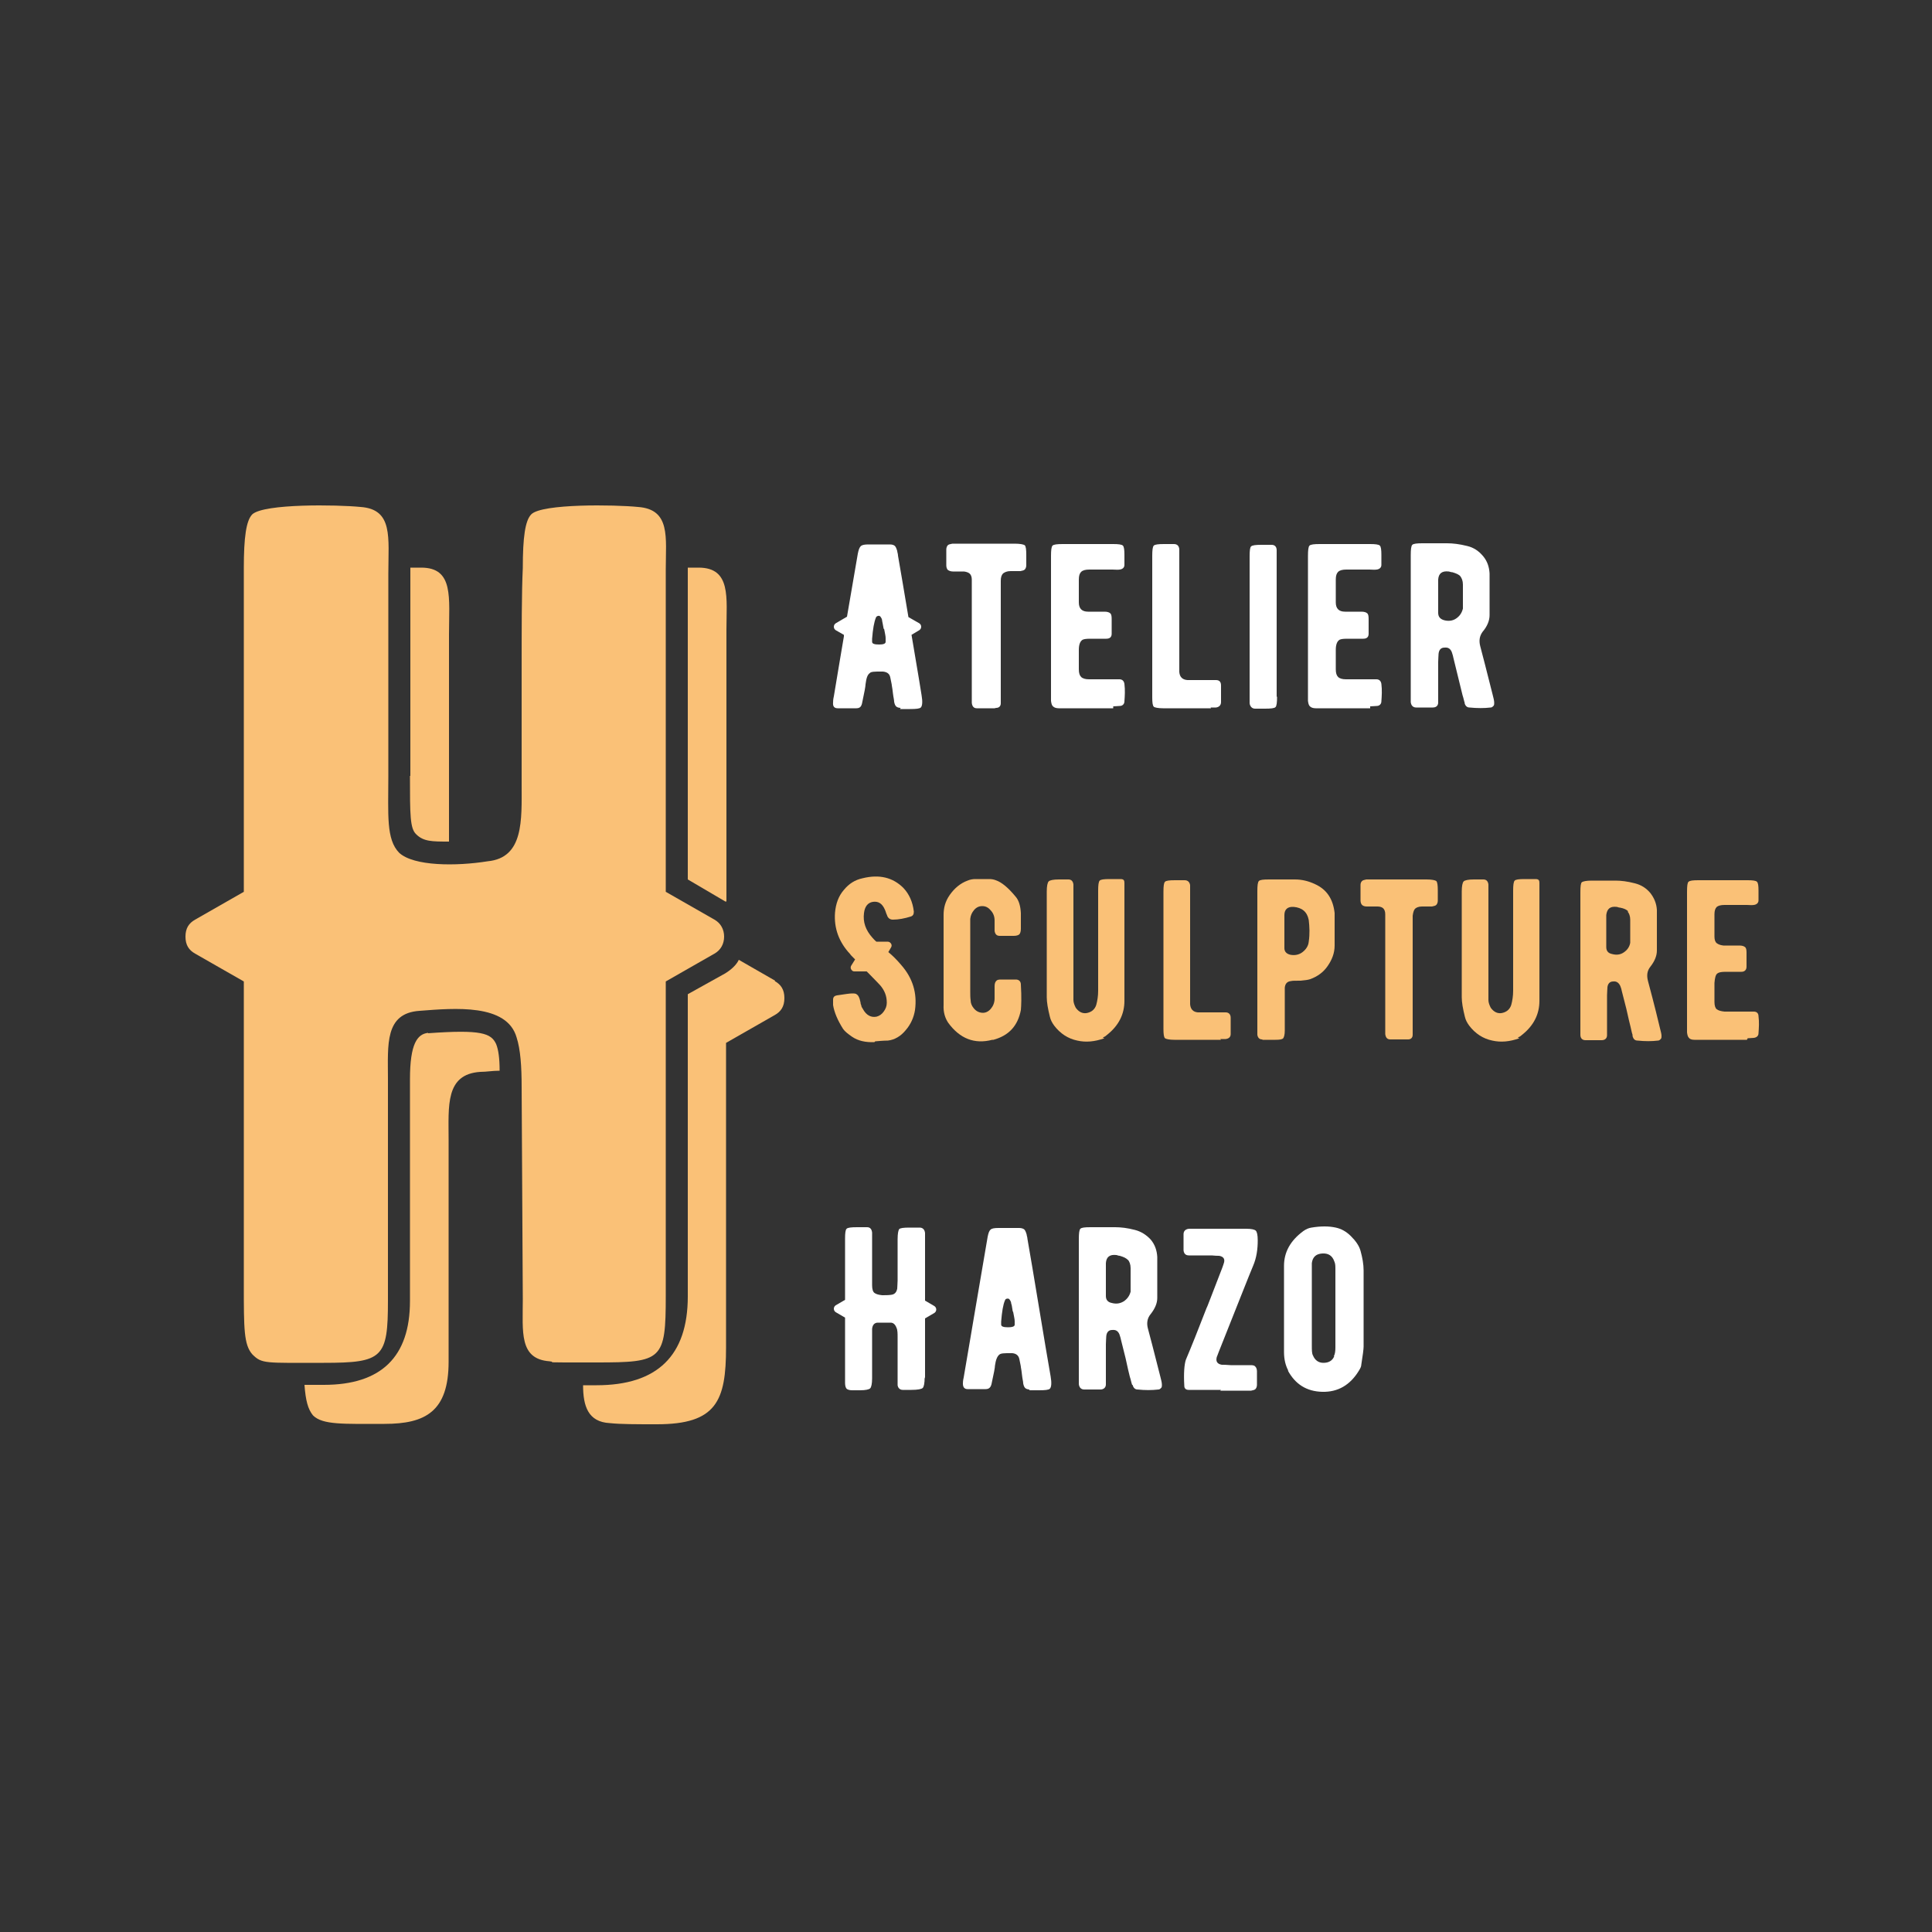 <?xml version="1.0" encoding="UTF-8"?>
<svg id="Calque_1" xmlns="http://www.w3.org/2000/svg" version="1.1" viewBox="0 0 500 500">
  <rect x="0" y="0" width="500" height="500" fill="#333333" stroke="none"/>
  <!-- Generator: Adobe Illustrator 29.6.0, SVG Export Plug-In . SVG Version: 2.1.1 Build 207)  -->
  <defs>
    <style>
      .st0 {
        fill: #fff;
      }

      .st1 {
        fill: #fac177;
      }
    </style>
  </defs>
  <path class="st1" d="M184.9,238c1.6.9,2.5,2.5,2.5,4.4s-.9,3.5-2.5,4.4l-12.6,7.2v81.3c0,16.7-.9,17.3-17.9,17.3s-9.4,0-12.2-.3c-7.9-.6-6.9-7.6-6.9-16.1l-.3-54.8c0-5.4-.3-9.8-1.3-12.9-2.5-8.8-16-7.6-25.1-6.9-9.1.6-8.2,8.8-8.2,17.6v57.4c0,14.8-1.3,16.1-16.6,16.1s-16,.3-18.5-2.2c-2.2-2.5-2.2-6.6-2.2-18v-78.5l-12.6-7.2c-1.6-.9-2.5-2.2-2.5-4.4s.9-3.5,2.5-4.4l12.6-7.2v-83.8c0-7.9.6-12.3,2.2-13.9,3.1-2.8,22-2.5,28-1.9,8.5.6,7.2,7.9,7.2,17.3v52.3c0,10.1-.6,16.4,2.8,19.9,3.8,3.5,14.8,3.5,22.9,2.2,9.4-.9,8.8-10.7,8.8-19.9v-28c0-12.3,0-21.7.3-28,0-7.9.6-12.3,2.2-13.9,2.8-2.8,21.7-2.5,27.6-1.9,8.5.6,7.2,7.9,7.2,16.1v83.5l12.6,7.2ZM110.8,267.3c-2.8.3-4.7,2.8-4.7,12v57.4q0,21.7-22.3,21.7h-5c.3,4.1.9,6.3,2.2,7.9,2.5,2.5,7.9,2.2,18.5,2.2s16.6-3.2,16.6-16.1v-57.4c0-8.8-.9-17,8.2-17.6,1.6,0,3.1-.3,5-.3,0-3.2-.3-5.4-.9-6.9-1.3-2.8-3.8-3.8-17.6-2.8ZM106.1,200.8c0,10.1,0,13.6,1.6,15.1,1.9,1.9,4.1,1.9,8.5,1.9v-53.6c0-9.5,1.3-17.3-7.2-17.3h-2.8v53.9ZM200.6,253.8l-9.4-5.4c-.6,1.3-1.9,2.5-3.5,3.5l-9.7,5.4v78.2q0,23-23.6,23h-3.5c0,5.4,1.3,9.5,6.9,9.8,2.8.3,6.9.3,12.2.3,15.4,0,17.9-6,17.9-19.9v-78.8l12.6-7.2c1.6-.9,2.5-2.2,2.5-4.4s-.9-3.5-2.5-4.4ZM178,227.6l9.7,5.7h.3v-70.3c0-8.2,1.3-16.1-7.2-16.1h-2.8v80.7Z"/>
  <g>
    <path class="st0" d="M233.1,183.2c-.6,0-1-.2-1.2-.4-.2-.2-.4-.6-.5-1.2,0-.5-.2-1.2-.3-2.1-.1-.9-.2-1.6-.3-2.1,0-.3-.2-1-.4-2.1-.2-1-.9-1.4-1.9-1.5-.3,0-.5,0-.5,0-1.6,0-2.6,0-2.9.4-.6.4-.9,1.3-1.1,2.9,0,.5-.3,2.1-.9,4.9-.2.9-.6,1.3-1.5,1.3-1.9,0-3.5,0-4.8,0-.9,0-1.3-.5-1.2-1.5,0-.2,0-.8.2-1.6,1.3-7.9,2.2-13.1,2.6-15.5,0,0,0-.1,0-.2,0,0,0-.2,0-.2l-2.1-1.2c-.3-.2-.5-.5-.5-.9s.2-.7.5-.9l2.9-1.7c1.3-7.5,2.2-12.9,2.8-16.3.2-1,.4-1.6.8-2,.4-.3,1-.4,2-.4h2.6c1.8,0,2.7,0,2.9,0,.7,0,1.1.2,1.3.4s.4.6.6,1.3c0,.3.2.7.2,1.2.7,4,1.6,9.3,2.7,15.9l2.8,1.6c.3.2.5.5.5.9s-.2.7-.5.9l-2,1.2c1.7,9.9,2.5,15,2.6,15.6.3,1.7.2,2.8-.2,3.2-.3.3-1.2.4-2.8.4-1.5,0-2.3,0-2.6,0ZM228.7,162.8c-.2-1.3-.4-2-.4-2.1,0-.3-.1-.6-.3-.9-.2-.4-.5-.5-.8-.4s-.4.2-.5.4c-.5,1.2-.8,3-1,5.5,0,.3,0,.6,0,.8,0,.5.6.7,1.8.7,1.1,0,1.7-.2,1.7-.7,0,0,0-.4,0-1,0-.5-.2-1.3-.4-2.4Z"/>
    <path class="st0" d="M257.4,183.3c-1.6,0-3.1,0-4.6,0-.8,0-1.2-.5-1.3-1.4,0-.3,0-1,0-1.9v-28.1c0-1,0-1.7,0-1.9,0-.7-.2-1.2-.5-1.5s-.8-.5-1.5-.6c-.4,0-.8,0-1.5,0s-1.2,0-1.4,0c-.6,0-1-.2-1.3-.4-.2-.2-.4-.6-.4-1.2,0-1.3,0-2.7,0-4.1,0-.5.2-.9.4-1.1.2-.2.6-.3,1.2-.4.3,0,.8,0,1.4,0h14.7c1.4,0,2.3.2,2.6.4.3.3.4,1.1.4,2.6,0,1.2,0,2.1,0,2.6s-.2.9-.4,1.1-.6.3-1.1.4c-.3,0-.8,0-1.3,0-.6,0-1.1,0-1.3,0-.9,0-1.5.3-1.9.6-.4.4-.6,1-.6,1.9,0,.3,0,1,0,2.2v27.1c0,1.1,0,1.9,0,2.4,0,.8-.5,1.2-1.2,1.2Z"/>
    <path class="st0" d="M288.1,183.3h-13.1c-.4,0-.8,0-1,0-.7,0-1.2-.2-1.5-.5-.3-.3-.4-.7-.5-1.4,0-.3,0-1,0-2.2v-35.3c0-1.5.1-2.4.4-2.7.3-.3,1.2-.4,2.6-.4,4.8,0,9.2,0,13.1,0,1.3,0,2.2.1,2.5.4.3.3.4,1.1.4,2.4,0,1.1,0,1.9,0,2.6,0,.7-.5,1.1-1.2,1.2s-1,0-1.9,0c-4.2,0-6.2,0-6,0-1,0-1.7.2-2.1.6-.4.4-.6,1-.6,2,0,2,0,4,0,5.9,0,.8.2,1.4.6,1.8s1,.6,1.8.6c.5,0,1.2,0,2.1,0,1,0,1.7,0,2.2,0,.7,0,1.2.2,1.4.4.3.2.4.7.4,1.5,0,1.3,0,2.5,0,3.8,0,.9-.5,1.3-1.4,1.3-.9,0-2.3,0-4.1,0-1.2,0-1.9.1-2.2.4-.5.4-.8,1.2-.8,2.5,0,1.5,0,3.1,0,5,0,1,.2,1.6.6,2s1.1.6,2,.6c-.1,0,1.9,0,6,0,.9,0,1.5,0,1.9,0,.8,0,1.2.5,1.3,1.2.2,1.6.1,3.1,0,4.5,0,.7-.5,1.2-1.2,1.2-.5,0-1,.1-1.7.1Z"/>
    <path class="st0" d="M313.4,183.3h-12.4c-1.3,0-2.2-.2-2.4-.4-.3-.3-.4-1.1-.4-2.4v-36.6c0-1.5.1-2.4.4-2.7.3-.3,1.2-.4,2.6-.4s2.1,0,2.6,0c.9,0,1.3.5,1.4,1.3,0,.5,0,1.2,0,2.4v27c0,1.2,0,2,0,2.4.1,1.3.8,2,2.1,2.1.2,0,1.5,0,4.1,0,2,0,3.1,0,3.3,0,.9,0,1.3.5,1.3,1.4,0,1.4,0,2.9,0,4.3,0,.8-.5,1.3-1.3,1.4-.3,0-.8,0-1.4,0Z"/>
    <path class="st0" d="M330.5,180.3c0,1.5-.1,2.4-.4,2.7-.3.3-1.2.4-2.7.4s-2,0-2.6,0c-.8,0-1.3-.6-1.4-1.4,0-.4,0-1.1,0-1.9v-36.1c0-1.5.1-2.4.4-2.6.3-.3,1.2-.4,2.7-.4s2.1,0,2.6,0c.8,0,1.3.5,1.3,1.4,0,.4,0,1.1,0,2.1v35.8Z"/>
    <path class="st0" d="M354.6,183.3h-13.1c-.4,0-.8,0-1,0-.7,0-1.2-.2-1.5-.5-.3-.3-.4-.7-.5-1.4,0-.3,0-1,0-2.2v-35.3c0-1.5.1-2.4.4-2.7.3-.3,1.2-.4,2.6-.4,4.8,0,9.2,0,13.1,0,1.3,0,2.2.1,2.5.4.3.3.4,1.1.4,2.4,0,1.1,0,1.9,0,2.6,0,.7-.5,1.1-1.2,1.2s-1,0-1.9,0c-4.2,0-6.2,0-6,0-1,0-1.7.2-2.1.6-.4.4-.6,1-.6,2,0,2,0,4,0,5.9,0,.8.2,1.4.6,1.8s1,.6,1.8.6c.5,0,1.2,0,2.1,0,1,0,1.7,0,2.2,0,.7,0,1.2.2,1.4.4.3.2.4.7.4,1.5,0,1.3,0,2.5,0,3.8,0,.9-.5,1.3-1.4,1.3-.9,0-2.3,0-4.1,0-1.2,0-1.9.1-2.2.4-.5.4-.8,1.2-.8,2.5,0,1.5,0,3.1,0,5,0,1,.2,1.6.6,2s1.1.6,2,.6c-.1,0,1.9,0,6,0,.9,0,1.5,0,1.9,0,.8,0,1.2.5,1.3,1.2.2,1.6.1,3.1,0,4.5,0,.7-.5,1.2-1.2,1.2-.5,0-1,.1-1.7.1Z"/>
    <path class="st0" d="M379.1,182c-.2-.5-.3-1.2-.6-2.1-.2-.9-.6-2.5-1.2-4.9-.5-2-.9-3.7-1.2-4.9-.1-.6-.3-1-.4-1.4-.4-.9-1-1.2-1.9-1.1-.9,0-1.4.6-1.5,1.6,0,.5-.1,1.2-.1,2.1,0,1.1,0,2.5,0,4.3v4.3c0,.9,0,1.6,0,1.9,0,.9-.6,1.3-1.4,1.3-1.4,0-2.9,0-4.3,0-.8,0-1.3-.5-1.4-1.4,0-.4,0-1.1,0-2.1v-35.9c0-1.5.1-2.4.4-2.7s1.2-.4,2.6-.4h3.2c1.3,0,2.4,0,3.2,0,1.5,0,3.2.2,5.2.7,1.7.4,3,1.3,4.1,2.6,1.1,1.3,1.6,2.8,1.7,4.5,0,1.6,0,5.2,0,10.8,0,1.4-.6,2.9-1.8,4.3-.8,1.1-1,2.3-.6,3.8.5,1.9,1.6,6.1,3.2,12.5.2.8.4,1.5.4,2.1,0,.3,0,.6-.2.8-.2.2-.4.4-.7.4-1.7.2-3.5.2-5.5,0-.7,0-1.1-.5-1.3-1.2ZM378,149.2c-.4-.5-1.1-.8-2.1-1.1-.4,0-.8-.2-1-.2-1.7-.2-2.6.5-2.7,2.1v4h0v4.6c0,1,.5,1.6,1.5,1.9,1.1.3,2.2.2,3.1-.4.9-.6,1.5-1.4,1.8-2.6,0-.4,0-.6,0-.7,0-3.2,0-5,0-5.5,0-1-.3-1.7-.7-2.2Z"/>
  </g>
  <g>
    <path class="st1" d="M226.3,269.7c-2.2.1-4.2-.3-5.8-1.4-1-.7-1.8-1.3-2.3-2-1.4-2.2-2.3-4.3-2.6-6.2,0-.4,0-.9,0-1.4,0-.7.4-1,1-1.1,2-.3,3.3-.5,3.9-.5.6,0,1,0,1.3.3.3.2.5.6.7,1.2,0,.1.1.4.2.8,0,.3.1.6.2.8,0,.3.2.6.4.9.9,1.7,2.2,2.3,3.6,2,.7-.2,1.3-.6,1.8-1.3.5-.7.8-1.4.8-2.3,0-1.8-.6-3.2-1.7-4.5-.3-.3-1.2-1.3-2.9-3s-.2-.2-.3-.3l-.3-.3h-3.2c-.4,0-.6-.2-.8-.5s-.2-.7,0-1l1-1.6c-.8-.8-1.2-1.2-1.3-1.4-2.9-3.1-4.2-6.7-3.9-10.7.2-2.3.9-4.3,2.3-5.9,1.3-1.6,2.9-2.6,4.8-3,4.4-1.1,7.9-.2,10.6,2.5,1.5,1.6,2.4,3.6,2.7,6.1,0,.7-.2,1.1-.8,1.3-1.6.5-3.2.8-4.6.8-.7,0-1.2-.3-1.5-1,0-.2-.2-.4-.3-.8-.1-.3-.2-.6-.3-.8-.7-1.6-1.7-2.2-3.1-2-1.3.2-2.1,1.2-2.3,2.9-.3,2.3.4,4.4,2.2,6.4.2.2.5.6,1,1h2.9c.4,0,.7.2.9.5s.2.7,0,1l-.7,1.2c1.1.9,2.2,2,3.3,3.3,3,3.4,4.2,7.3,3.6,11.7-.3,1.9-1.1,3.7-2.4,5.2-1.3,1.6-2.9,2.5-4.6,2.7-.1,0-1.2,0-3.3.2Z"/>
    <path class="st1" d="M256.8,269.1c-4.6,1.2-8.4-.3-11.4-4.4-.8-1.2-1.3-2.7-1.2-4.6v-12c0-6.9,0-10.7,0-11.3,0-1.8.4-3.5,1.6-5.2,1.2-1.7,2.7-3,4.6-3.7.7-.3,1.4-.4,2-.4,1.7,0,2.9,0,3.7,0,.5,0,1.1.1,1.6.3,1.5.5,3.2,1.9,5.1,4.2.9,1,1.3,2.5,1.4,4.3,0,1.9,0,3.2,0,4.1,0,.7-.2,1.2-.4,1.4-.2.2-.7.4-1.4.4-1.2,0-2.4,0-3.7,0-.8,0-1.2-.5-1.3-1.3,0,0,0-.9,0-2.7,0-1.1-.4-2-1.1-2.7-.6-.7-1.3-1-2.1-1s-1.5.3-2.1,1c-.6.7-.9,1.4-1,2.3,0,.5,0,1.1,0,1.8,0,6.8,0,12.5,0,17,0,.8,0,1.6.1,2.3,0,.7.3,1.4.7,1.9.6.8,1.3,1.2,2.2,1.3s1.7-.3,2.3-1,1-1.6,1-2.7v-1.6c0-.7,0-1.2,0-1.6,0-.7.2-1.1.4-1.3.2-.3.6-.4,1.2-.4,1.3,0,2.6,0,3.9,0,.8,0,1.3.5,1.3,1.3.2,3.3.1,5.5,0,6.6-.8,4.1-3.1,6.6-7.1,7.7Z"/>
    <path class="st1" d="M285.8,268.7c-2.5.9-4.8,1.1-7,.6-2.4-.5-4.4-1.8-6-3.9-.5-.7-.9-1.4-1.1-2.3-.5-2-.8-3.7-.8-5v-27.4c0-1.4.2-2.3.5-2.6s1.2-.5,2.6-.5c1.1,0,2,0,2.5,0,.8,0,1.2.5,1.3,1.3,0,.4,0,1.2,0,2.3v25.3c0,.9,0,1.6,0,2.3,0,.7.3,1.4.6,2,.8,1.1,1.7,1.5,2.7,1.4,1.3-.2,2.2-.9,2.6-2.1.3-1.1.5-2.3.5-3.7v-25.9c0-1.4.1-2.3.4-2.6s1.1-.4,2.6-.4c1,0,1.9,0,2.8,0s1,.4,1,1.1c0,.6,0,1.3,0,2.1v14.1c0,8.7,0,13.4,0,14.2,0,3.4-1.4,6.4-4.6,8.9-.3.3-.7.5-1,.6Z"/>
    <path class="st1" d="M316,269.1h-12.1c-1.3,0-2.1-.2-2.4-.4-.3-.3-.4-1.1-.4-2.4v-35.5c0-1.5.1-2.3.4-2.6.3-.3,1.1-.4,2.6-.4s2,0,2.5,0c.8,0,1.3.5,1.4,1.3,0,.4,0,1.2,0,2.3v26.2c0,1.2,0,1.9,0,2.3.1,1.3.8,2,2,2.1.2,0,1.5,0,4,0,1.9,0,3,0,3.2,0,.8,0,1.3.5,1.3,1.4,0,1.4,0,2.8,0,4.2,0,.8-.5,1.2-1.3,1.3-.3,0-.8,0-1.4,0Z"/>
    <path class="st1" d="M326.6,269c-.7,0-1.1-.5-1.2-1.2,0-.4,0-.9,0-1.6v-35.6c0-1.4.1-2.3.4-2.6s1.1-.4,2.6-.4h6.7c1.8,0,3.5.4,5.2,1.2,3.1,1.4,4.7,3.9,5.1,7.5v4.4h0v4c0,2-.7,3.7-1.8,5.3s-2.6,2.7-4.5,3.4c-.6.2-1.4.3-2.5.4-1.3,0-2.2,0-2.5.1-1,.1-1.5.7-1.6,1.7,0,.3,0,.9,0,1.8,0,6.4,0,9.5,0,9.3,0,1.1-.2,1.7-.4,2-.3.3-.9.4-2,.4-1.2,0-2.3,0-3.3,0ZM332.4,240.7v4.7c0,.9.6,1.5,1.6,1.7,1.1.2,2.2,0,3.1-.7.9-.7,1.5-1.6,1.6-2.7.3-2,.2-3.9,0-5.6-.4-2.1-1.7-3.2-3.9-3.4-1.5-.1-2.4.6-2.4,2.1v3.9h0Z"/>
    <path class="st1" d="M364.2,269c-1.5,0-3,0-4.4,0-.8,0-1.2-.5-1.3-1.4,0-.3,0-.9,0-1.8v-27.3c0-1,0-1.6,0-1.9,0-.7-.2-1.2-.5-1.5s-.8-.5-1.5-.5c-.3,0-.8,0-1.4,0s-1.1,0-1.4,0c-.6,0-1-.2-1.2-.4-.2-.2-.4-.6-.4-1.2,0-1.3,0-2.6,0-4,0-.5.2-.8.4-1,.2-.2.6-.3,1.1-.4.3,0,.7,0,1.4,0h14.2c1.4,0,2.2.2,2.5.4.3.3.4,1.1.4,2.5,0,1.2,0,2.1,0,2.6s-.2.9-.4,1.1-.6.3-1.1.4c-.3,0-.7,0-1.3,0-.6,0-1,0-1.3,0-.9,0-1.5.3-1.8.6-.3.3-.5,1-.6,1.8,0,.3,0,1,0,2.1v26.4c0,1.1,0,1.8,0,2.3,0,.8-.5,1.2-1.2,1.2Z"/>
    <path class="st1" d="M393.2,268.7c-2.5.9-4.8,1.1-7,.6-2.4-.5-4.4-1.8-6-3.9-.5-.7-.9-1.4-1.1-2.3-.5-2-.8-3.7-.8-5v-27.4c0-1.4.2-2.3.5-2.6s1.2-.5,2.6-.5c1.1,0,2,0,2.5,0,.8,0,1.2.5,1.3,1.3,0,.4,0,1.2,0,2.3v25.3c0,.9,0,1.6,0,2.3,0,.7.3,1.4.6,2,.8,1.1,1.7,1.5,2.7,1.4,1.3-.2,2.2-.9,2.6-2.1.3-1.1.5-2.3.5-3.7v-25.9c0-1.4.1-2.3.4-2.6s1.1-.4,2.6-.4c1,0,1.9,0,2.8,0s1,.4,1,1.1c0,.6,0,1.3,0,2.1v14.1c0,8.7,0,13.4,0,14.2,0,3.4-1.4,6.4-4.6,8.9-.3.3-.7.5-1,.6Z"/>
    <path class="st1" d="M422.5,267.8c-.2-.5-.3-1.2-.5-2-.2-.8-.6-2.4-1.1-4.7-.5-2-.9-3.6-1.2-4.7-.1-.6-.3-1-.4-1.3-.4-.8-1-1.2-1.8-1.1-.9,0-1.4.6-1.5,1.5,0,.5-.1,1.2-.1,2.1,0,1,0,2.4,0,4.2v4.2c0,.9,0,1.5,0,1.9,0,.8-.5,1.3-1.4,1.3-1.4,0-2.8,0-4.2,0-.8,0-1.3-.5-1.3-1.4,0-.4,0-1.1,0-2.1v-34.8c0-1.5.1-2.4.4-2.6s1.1-.4,2.5-.4h3.1c1.3,0,2.3,0,3.1,0,1.4,0,3.1.2,5,.7,1.6.4,2.9,1.2,4,2.5,1,1.3,1.6,2.7,1.7,4.4,0,1.6,0,5,0,10.5,0,1.4-.6,2.8-1.7,4.2-.8,1-1,2.2-.6,3.7.5,1.9,1.6,5.9,3.1,12.2.2.8.4,1.5.4,2,0,.3,0,.6-.2.8-.2.2-.4.4-.7.4-1.6.2-3.4.2-5.3,0-.7,0-1.1-.4-1.3-1.2ZM421.4,235.9c-.4-.5-1.1-.8-2.1-1-.4,0-.7-.2-.9-.2-1.7-.2-2.5.5-2.7,2.1v3.9h0v4.4c0,1,.5,1.6,1.5,1.8,1.1.3,2.1.2,3-.4.9-.6,1.5-1.4,1.7-2.5,0-.3,0-.6,0-.7,0-3.1,0-4.9,0-5.3,0-.9-.3-1.7-.7-2.1Z"/>
    <path class="st1" d="M452.1,269.1h-12.7c-.4,0-.7,0-.9,0-.7,0-1.2-.2-1.4-.5-.3-.3-.4-.7-.5-1.4,0-.3,0-1,0-2.1v-34.3c0-1.5.1-2.4.4-2.6.3-.3,1.1-.4,2.5-.4,4.6,0,8.9,0,12.8,0,1.3,0,2.1.1,2.4.4.3.3.4,1,.4,2.3,0,1,0,1.9,0,2.5,0,.7-.5,1.1-1.2,1.2s-1,0-1.8,0c-4,0-6,0-5.8,0-1,0-1.6.2-2,.5-.4.4-.6,1-.6,1.9,0,2,0,3.9,0,5.8,0,.8.2,1.4.6,1.7s.9.5,1.7.6c.5,0,1.2,0,2.1,0,1,0,1.7,0,2.1,0,.7,0,1.2.2,1.4.4.3.2.4.7.4,1.4,0,1.2,0,2.5,0,3.7,0,.8-.5,1.3-1.3,1.3-.9,0-2.2,0-4,0-1.1,0-1.8.1-2.2.4-.5.3-.7,1.2-.8,2.5,0,1.4,0,3,0,4.9,0,.9.2,1.6.6,1.9s1,.5,2,.6c-.1,0,1.8,0,5.8,0,.9,0,1.5,0,1.8,0,.8,0,1.2.5,1.2,1.2.2,1.5.1,3,0,4.4,0,.7-.5,1.1-1.2,1.2-.5,0-1,.1-1.6.1Z"/>
  </g>
  <g>
    <path class="st0" d="M239.3,356.4c0,1.6-.2,2.5-.5,2.8-.3.3-1.3.5-2.9.5-1.1,0-1.8,0-2.3,0-.7,0-1.2-.5-1.3-1.2,0-.4,0-1.1,0-1.9v-10.4c0-1.1,0-2-.3-2.6-.3-.8-.8-1.3-1.5-1.3-1.3,0-2.4,0-3.3,0-.9,0-1.4.6-1.5,1.6,0,.4,0,1,0,1.9v10.9c0,1.4-.2,2.3-.5,2.6-.3.3-1.2.5-2.6.5-1,0-1.7,0-2.1,0-.7,0-1.2-.2-1.4-.4-.2-.2-.4-.7-.4-1.5,0-.2,0-.9,0-1.9v-15l-2.4-1.4c-.3-.2-.5-.5-.5-.9s.2-.7.5-.9l2.4-1.4v-15.8c0-1.5.1-2.3.4-2.6s1.2-.4,2.7-.4c1.2,0,2.1,0,2.6,0,.8,0,1.2.5,1.3,1.4,0,.4,0,1,0,1.9v10c0,1,0,1.5,0,1.7,0,1,.2,1.7.6,2s1,.5,2,.6c.8,0,1.6,0,2.3-.1.9-.1,1.4-.6,1.6-1.6,0-.5.1-1.3.1-2.1v-10.7c0-1.5.2-2.3.4-2.6.3-.3,1.2-.4,2.7-.4,1.2,0,2,0,2.6,0,.8,0,1.3.5,1.4,1.4,0,.4,0,.9,0,1.7v15.8l2.4,1.4c.3.2.5.5.5.9s-.2.7-.5.9l-2.4,1.4v15.6Z"/>
    <path class="st0" d="M266.5,359.6c-.6,0-1-.2-1.2-.4-.2-.2-.4-.6-.5-1.2,0-.5-.2-1.1-.3-2.1-.1-.9-.2-1.6-.3-2.1,0-.3-.2-1-.4-2.1-.2-.9-.8-1.4-1.8-1.5-.3,0-.5,0-.5,0-1.6,0-2.5,0-2.9.4-.5.4-.9,1.3-1.1,2.8,0,.5-.3,2.1-.9,4.8-.2.8-.6,1.3-1.5,1.3-1.8,0-3.4,0-4.7,0-.8,0-1.2-.5-1.2-1.4,0-.2,0-.8.2-1.6,1.3-7.7,2.2-12.8,2.6-15.3,2.3-13.5,3.5-20.6,3.6-21.1.2-1,.4-1.6.8-1.9.3-.3,1-.4,2-.4h2.6c1.8,0,2.7,0,2.8,0,.6,0,1.1.2,1.3.4s.4.6.6,1.3c0,.3.2.7.2,1.1.7,4,1.7,9.9,3,17.8,1.3,7.9,2.3,13.8,3,17.8.3,1.7.2,2.8-.2,3.2-.3.3-1.2.4-2.8.4-1.5,0-2.3,0-2.6,0ZM262.1,339.4c-.2-1.3-.3-1.9-.4-2,0-.3-.1-.6-.3-.9-.2-.4-.5-.5-.8-.4-.3,0-.4.2-.5.4-.5,1.1-.8,3-1,5.5,0,.3,0,.6,0,.8,0,.5.6.7,1.8.7,1.1,0,1.6-.2,1.7-.6,0,0,0-.4,0-1,0-.5-.2-1.3-.4-2.4Z"/>
    <path class="st0" d="M293,358.4c-.2-.5-.3-1.2-.6-2.1-.2-.8-.6-2.4-1.1-4.8-.5-2-.9-3.6-1.2-4.8-.1-.6-.3-1-.4-1.4-.4-.9-1-1.2-1.9-1.1-.9,0-1.4.6-1.5,1.6,0,.5-.1,1.2-.1,2.1,0,1.1,0,2.5,0,4.3v4.2c0,.9,0,1.5,0,1.9,0,.8-.6,1.3-1.4,1.3-1.4,0-2.8,0-4.2,0-.8,0-1.3-.5-1.4-1.4,0-.4,0-1.1,0-2.1v-35.4c0-1.5.1-2.4.4-2.7s1.1-.4,2.6-.4h3.2c1.3,0,2.4,0,3.2,0,1.5,0,3.2.2,5.1.7,1.6.4,3,1.3,4.1,2.5,1.1,1.3,1.6,2.8,1.7,4.5,0,1.6,0,5.1,0,10.6,0,1.4-.6,2.8-1.8,4.3-.8,1-1,2.3-.6,3.7.5,1.9,1.6,6,3.2,12.4.2.8.4,1.5.4,2.1,0,.3,0,.6-.2.8-.2.2-.4.4-.7.4-1.7.2-3.5.2-5.4,0-.7,0-1.1-.5-1.3-1.2ZM291.9,326.1c-.4-.5-1.1-.8-2.1-1.1-.4,0-.7-.2-.9-.2-1.7-.2-2.6.5-2.7,2.1v4h0v4.5c0,1,.5,1.6,1.5,1.8,1.1.3,2.1.2,3.1-.4.9-.6,1.5-1.4,1.8-2.5,0-.4,0-.6,0-.7,0-3.1,0-4.9,0-5.4,0-1-.3-1.7-.7-2.2Z"/>
    <path class="st0" d="M316,359.7h-6.8c-.6,0-1.2,0-1.6,0-.7,0-1.1-.4-1.1-1-.2-3.3,0-5.6.4-6.8,1.4-3.3,3.2-7.8,5.4-13.5,0,.2,1.3-3.3,4.1-10.5l.3-.9c.4-1.1,0-1.8-1.2-2-.4,0-1,0-1.9-.1h-4.5c-.7,0-1.1,0-1.4,0-.9,0-1.3-.5-1.4-1.3,0-1.4,0-2.9,0-4.2,0-.8.5-1.3,1.4-1.4.4,0,.9,0,1.6,0,6.5,0,10.9,0,13.2,0,1.4,0,2.2.2,2.5.5.3.3.5,1.1.5,2.5,0,2.3-.3,4.5-1.2,6.6-.9,2.1-3.8,9.5-8.9,22.3-.2.6-.4,1-.5,1.3-.3,1.1.1,1.8,1.3,2,.4,0,1.2,0,2.3.1.3,0,1.2,0,2.6,0,1.1,0,1.9,0,2.6,0,.6,0,1,.1,1.2.4.2.2.4.6.4,1.2,0,1.2,0,2.3,0,3.5,0,.5-.2.9-.4,1.1-.2.2-.6.3-1.1.4-.3,0-.9,0-1.9,0h-6.1Z"/>
    <path class="st0" d="M333.4,354.7c-.7-1.3-1.1-2.9-1.1-4.8v-22.3c0-3.5,1.6-6.5,5-9,.7-.5,1.4-.8,2.1-.9,2.4-.4,4.5-.4,6.3,0,1.4.3,2.7,1,3.9,2.2,1.2,1.2,2.1,2.4,2.5,3.8.5,1.8.8,3.5.8,5.1,0,9.3,0,15.9,0,19.7,0,.6-.2,2.2-.6,4.7,0,.5-.3,1-.6,1.5-2.3,3.8-5.5,5.6-9.5,5.5-4.1-.1-7-2-8.9-5.5ZM345.2,351c.3-.6.4-1.3.4-2.3v-20.2c0-.8,0-1.5-.3-2.1-.5-1.4-1.5-2.1-3.1-2-1.6.1-2.5.9-2.7,2.5,0,.3,0,.9,0,1.8v19.5c0,1.2,0,2.1.3,2.6.5,1.2,1.4,1.9,2.7,1.9,1.3,0,2.3-.5,2.8-1.7Z"/>
  </g>
</svg>